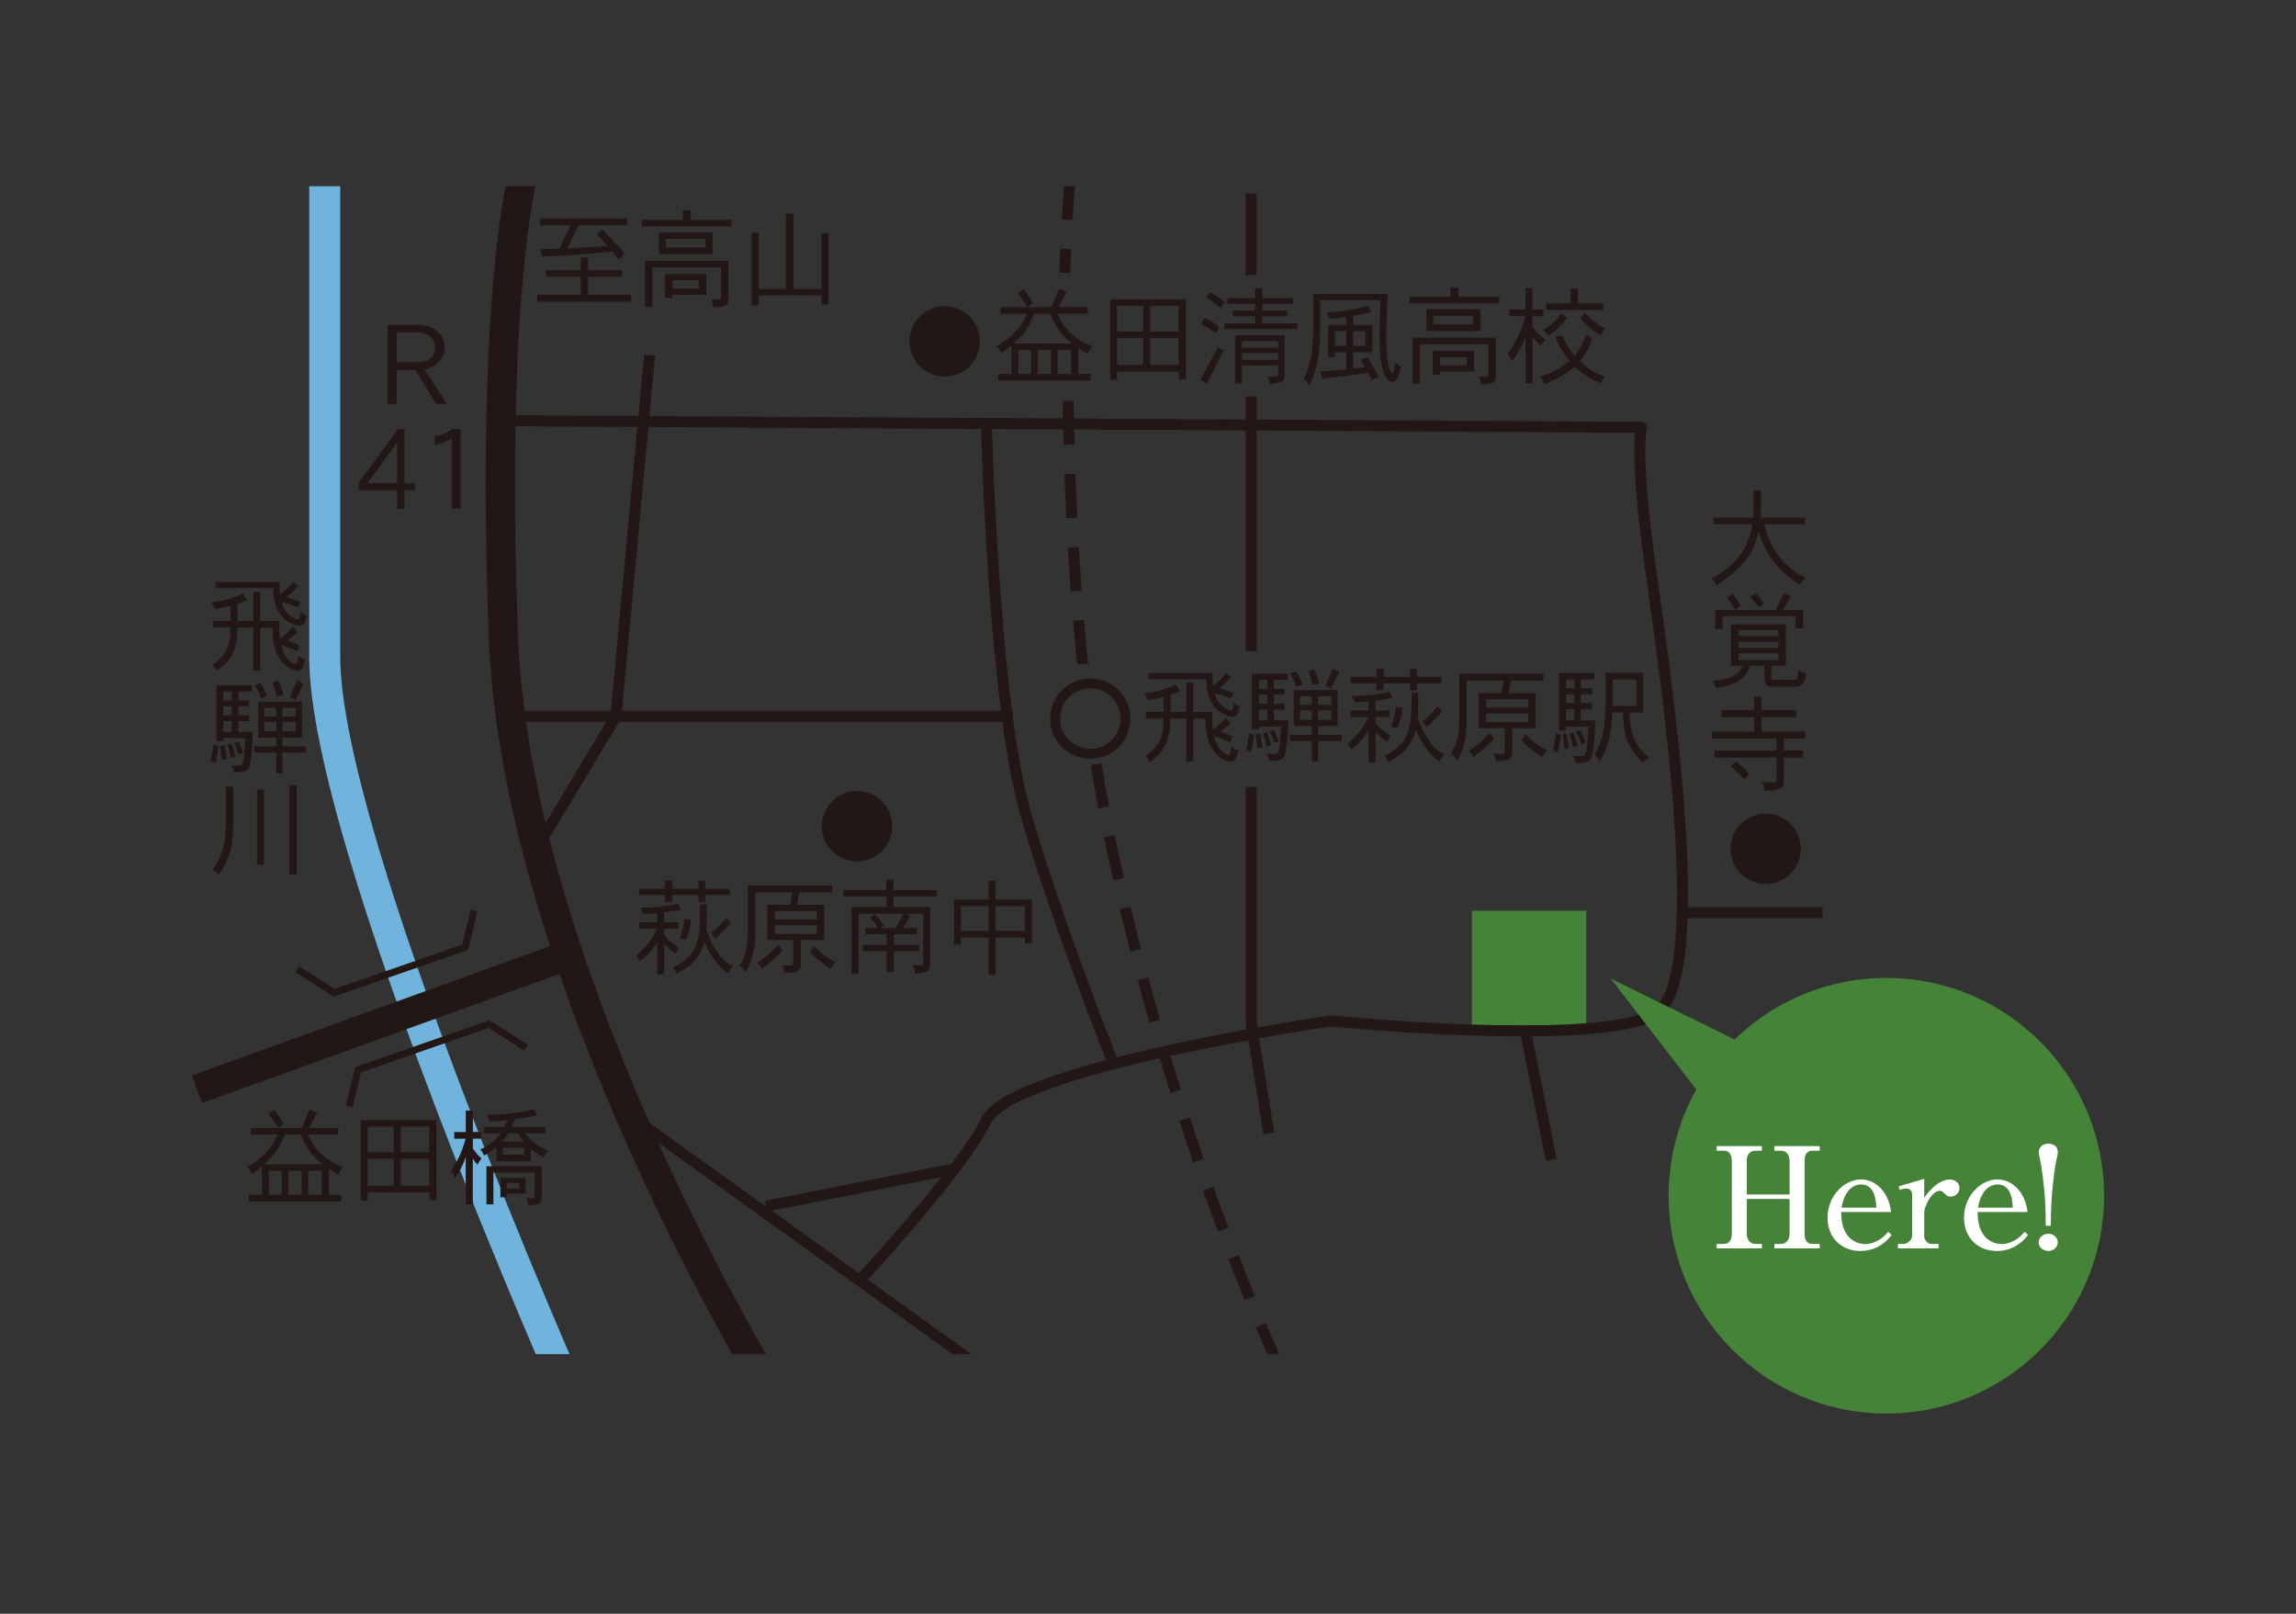 <?xml version="1.0" encoding="UTF-8"?><svg id="_イヤー_2" xmlns="http://www.w3.org/2000/svg" xmlns:xlink="http://www.w3.org/1999/xlink" viewBox="0 0 370 260"><rect x="0" y="0" width="370" height="260" fill="#333333" stroke="none"/><defs><style>.cls-1,.cls-2,.cls-3,.cls-4,.cls-5,.cls-6,.cls-7{fill:none;}.cls-2,.cls-4{stroke-width:1.77px;}.cls-2,.cls-4,.cls-5,.cls-6,.cls-7{stroke:#221714;}.cls-2,.cls-6{stroke-linejoin:round;}.cls-8{clip-path:url(#clippath);}.cls-9{fill:#fff;}.cls-10{fill:#221714;}.cls-11{fill:#448338;}.cls-3{stroke:#70b3dd;stroke-width:5px;}.cls-3,.cls-4,.cls-5,.cls-7{stroke-miterlimit:10;}.cls-4{stroke-dasharray:0 0 7.08 4.72;}.cls-5{stroke-width:1.6px;}.cls-6{stroke-width:1.12px;}.cls-7{stroke-width:4.72px;}</style><clipPath id="clippath"><rect class="cls-1" x="30.93" y="30" width="268.09" height="188.17"/></clipPath></defs><rect class="cls-11" x="237.21" y="146.74" width="18.42" height="18.42" transform="translate(402.36 -90.47) rotate(90)"/><g class="cls-8"><path class="cls-3" d="M52.33,29.05V105.83c0,29.86,39.81,119.43,39.81,119.43"/><path class="cls-7" d="M84.33,27.98s-5.33,19.19-3.2,74.65c2.13,55.45,43.72,122.63,43.72,122.63"/><line class="cls-7" x1="91.79" y1="153.81" x2="31.72" y2="175.5"/><line class="cls-2" x1="83.26" y1="115.42" x2="163.24" y2="115.42"/><path class="cls-4" d="M176.63,123.12c.26,1.58,.53,3.16,.82,4.74,9.6,52.25,29.5,94.2,29.5,94.2"/><path class="cls-4" d="M172.12,64.59c.25,12.31,.73,27.56,2.47,43.48"/><path class="cls-4" d="M172.48,28.34s-.57,5.82-.89,15.62"/><path class="cls-2" d="M158.97,68.5s1.07,44.79,6.4,62.92c5.33,18.13,13.86,39.46,13.86,39.46"/><line class="cls-2" x1="103.52" y1="181.18" x2="158.97" y2="221"/><line class="cls-2" x1="123.43" y1="194.34" x2="154" y2="188.29"/><path class="cls-2" d="M138.71,206.07s16-17.06,20.26-25.59c4.27-8.53,55.45-16,55.45-16,0,0,42.66,4.27,52.25-1.07,9.6-5.33,1.07-58.65-1.07-74.65s-1.07-19.91-1.07-19.91l-184.48-1.07"/><polyline class="cls-2" points="86.46 136.75 99.25 115.42 104.68 57.22"/><line class="cls-2" x1="270.94" y1="147.06" x2="293.69" y2="147.06"/><line class="cls-2" x1="201.63" y1="44.33" x2="201.63" y2="31.18"/><line class="cls-2" x1="201.63" y1="104.92" x2="201.63" y2="63.88"/><polyline class="cls-2" points="204.47 182.61 201.63 164.83 201.63 126.78"/><line class="cls-2" x1="245.7" y1="165.54" x2="249.97" y2="186.87"/><path class="cls-10" d="M157.91,55c0,3.13-2.54,5.67-5.67,5.67-3.13,0-5.67-2.54-5.67-5.67s2.54-5.67,5.67-5.67c3.13,0,5.67,2.54,5.67,5.67Z"/><circle class="cls-10" cx="138.11" cy="133.11" r="5.67"/><path class="cls-10" d="M290.21,136.75c0,3.13-2.54,5.67-5.67,5.67-3.13,0-5.67-2.54-5.67-5.67s2.54-5.67,5.67-5.67c3.13,0,5.67,2.54,5.67,5.67Z"/><g><path class="cls-10" d="M171.88,47.03l-1.31,2.45h4.72v1.07h-4.87c.41,1.12,1.06,2.1,1.96,2.95,.94,.95,2.15,1.72,3.65,2.3-.39,.44-.63,.85-.73,1.21-.58-.31-1.09-.63-1.53-.95v4.21h1.99v1.06h-14.91v-1.06h2.13v-4.58c-.53,.46-1.06,.85-1.6,1.19-.24-.46-.49-.83-.8-1.14,1.14-.58,2.08-1.26,2.83-2.06,.85-.78,1.53-1.82,2.08-3.12h-4.29v-1.07h8.2l1.31-3,1.19,.55Zm.9,8.32c-.51-.39-.96-.8-1.35-1.21-.87-.89-1.6-2.08-2.18-3.58h-2.57c-.48,1.26-1.12,2.4-1.94,3.39-.46,.51-.92,.99-1.38,1.4h9.43Zm-6.29-6.53l-.94,.67c-.41-.75-.92-1.5-1.52-2.27l.92-.67c.7,.92,1.21,1.69,1.53,2.27Zm-.32,11.45v-3.87h-2.08v3.87h2.08Zm3.19,0v-3.87h-2.13v3.87h2.13Zm3.25,0v-3.87h-2.18v3.87h2.18Z"/><path class="cls-10" d="M191.09,61.14h-1.14v-1.26h-9.92v1.33h-1.12v-12.99h12.19v12.92Zm-6.87-7.72v-4.14h-4.19v4.14h4.19Zm0,5.39v-4.33h-4.19v4.33h4.19Zm1.14-5.39h4.58v-4.14h-4.58v4.14Zm4.58,5.39v-4.33h-4.58v4.33h4.58Z"/><path class="cls-10" d="M197.15,56.47l-2.66,5.33-1.06-.6,2.86-5.27c.31,.27,.6,.46,.85,.53Zm-.67-3.78l-.53,.99c-.65-.51-1.45-.99-2.4-1.47l.55-.99c.87,.41,1.67,.9,2.39,1.47Zm.87-4.01l-.67,.94c-.73-.65-1.52-1.21-2.33-1.67l.67-.85c.85,.44,1.64,.97,2.33,1.58Zm4.93-.66v-1.6h1.14v1.6h4.93v.94h-4.93v1.06h3.99v.94h-3.99v1.14h5.66v.92h-11.79v-.92h4.99v-1.14h-3.6v-.94h3.6v-1.06h-4.47v-.94h4.47Zm4.74,6v6.53c0,.49-.17,.82-.49,.95-.31,.14-.96,.24-1.91,.31-.03-.38-.17-.77-.41-1.14h1.5c.15,0,.24-.08,.24-.26v-1.53h-5.79v2.93h-1.12v-7.79h7.99Zm-1.07,1.99v-1.07h-5.79v1.07h5.79Zm0,1.99v-1.12h-5.79v1.12h5.79Z"/><path class="cls-10" d="M223.67,47.35c-.17,2.33-.26,4.72-.26,7.16,0,1.79,.1,3.21,.31,4.23,.24,.94,.44,1.4,.61,1.4,.2,0,.36-.56,.48-1.72,.27,.31,.61,.49,.99,.6-.1,.65-.29,1.24-.53,1.79-.26,.48-.53,.73-.8,.73-.48,0-.87-.31-1.18-.89-.38-.61-.63-1.45-.77-2.5-.14-1.06-.19-2.42-.19-4.09,0-1.53,.02-3.43,.07-5.69h-9.65v5.06c0,3.43-.58,6.31-1.74,8.64-.31-.48-.61-.8-.94-.99,1.02-1.89,1.53-4.45,1.53-7.65v-6.07h12.05Zm-2.66,2.93c-1.02,.24-2.01,.44-2.93,.6v1.47h3.07v4.4h-3.07v2.61c.63-.07,1.26-.14,1.91-.24-.24-.41-.46-.8-.7-1.18l1.06-.39c.7,1.04,1.29,2.1,1.81,3.19l-1.14,.48c-.17-.41-.34-.78-.53-1.16-2.9,.44-5.39,.75-7.46,.95l-.19-1.19c1.33-.07,2.71-.17,4.12-.32v-2.74h-1.81v.8h-1.12v-5.2h2.93v-1.3c-.96,.15-1.88,.26-2.73,.31-.05-.27-.19-.6-.41-1.01,2.25-.14,4.45-.49,6.6-1.07l.6,1.01Zm-4.06,5.45v-2.39h-1.81v2.39h1.81Zm1.12,0h1.94v-2.39h-1.94v2.39Z"/><path class="cls-10" d="M235.02,46.29v1.53h6.58v1.06h-14.44v-1.06h6.58v-1.53h1.28Zm6.05,8.11v6.39c0,.34-.1,.58-.29,.75-.27,.19-1,.32-2.16,.39-.03-.56-.15-.99-.34-1.28h1.01c.39,0,.6-.05,.6-.12v-5.06h-11.06v6.39h-1.19v-7.46h13.45Zm-11.18-1.06v-3.53h8.66v3.53h-8.66Zm7.65,3.19v3.34h-5.45v.53h-1.21v-3.87h6.66Zm-6.53-4.26h6.39v-1.4h-6.39v1.4Zm5.33,6.6v-1.33h-4.26v1.33h4.26Z"/><path class="cls-10" d="M245.83,49.89v-3.48h1.12v3.48h1.74v1.06h-1.74v1.67c.24,.36,.49,.67,.73,.94,.41,.46,.87,.85,1.4,1.19-.31,.29-.55,.6-.73,.92-.34-.22-.7-.58-1.07-1.06-.12-.12-.22-.26-.32-.39v7.58h-1.12v-7.64c-.24,.72-.54,1.38-.89,2.01-.53,1.01-.97,1.69-1.31,2.03-.14-.46-.39-.84-.73-1.14,.68-.92,1.24-1.86,1.71-2.83,.43-.85,.83-1.96,1.21-3.29h-2.59v-1.06h2.61Zm10.79,4.65c-.51,1.45-1.19,2.66-2.01,3.65,1.26,1.26,2.61,2.06,4.01,2.42-.27,.32-.49,.7-.67,1.12-1.5-.58-2.9-1.45-4.16-2.68-.22,.21-.44,.39-.65,.56-1.5,1.09-2.95,1.84-4.31,2.25-.12-.51-.34-.92-.68-1.21,1.45-.36,2.88-1.06,4.28-2.08,.17-.14,.36-.27,.53-.43-1.09-1.26-1.87-2.59-2.33-4h1.19c.41,1.09,1.06,2.15,1.94,3.17,.75-.89,1.36-2.01,1.86-3.38l1.01,.6Zm-4.14-3.25c-.85,1.14-1.86,2.1-2.98,2.86-.19-.36-.46-.7-.8-1.01,1.14-.61,2.11-1.5,2.93-2.66l.85,.8Zm1.81-4.81v2.4h4.06v1.07h-9.19v-1.07h3.94v-2.4h1.19Zm2.79,5.47c.51,.41,1.07,.75,1.67,.99-.29,.29-.56,.65-.8,1.07-.72-.41-1.35-.85-1.88-1.33-.6-.53-1.06-.99-1.4-1.4l.73-.87c.53,.6,1.09,1.11,1.67,1.53Z"/></g><g><path class="cls-10" d="M93.57,43.54v-2.06h1.21v2.06h5.45v1.07h-5.45v2.91h6.92v1.07h-15.12v-1.07h6.99v-2.91h-5.59v-1.07h5.59Zm7.53-8.38v1.12h-7.89l-1.77,3.73c1.96-.1,4.12-.22,6.48-.39-.55-.61-1.12-1.23-1.74-1.81l.85-.87c1.67,1.64,2.88,2.95,3.6,3.94l-.92,.94c-.34-.44-.68-.87-1.02-1.31-4.47,.46-8.27,.73-11.37,.83l-.26-1.19c.96-.02,1.98-.05,3.08-.08l1.81-3.78h-4.89v-1.12h14.04Z"/><path class="cls-10" d="M111.31,33.9v1.53h6.58v1.06h-14.44v-1.06h6.58v-1.53h1.28Zm6.05,8.11v6.39c0,.34-.1,.58-.29,.75-.27,.19-1,.32-2.16,.39-.03-.56-.15-.99-.34-1.28h1.01c.39,0,.6-.05,.6-.12v-5.06h-11.06v6.39h-1.19v-7.46h13.45Zm-11.18-1.06v-3.53h8.66v3.53h-8.66Zm7.65,3.19v3.34h-5.45v.53h-1.21v-3.87h6.66Zm-6.53-4.26h6.39v-1.4h-6.39v1.4Zm5.33,6.6v-1.33h-4.26v1.33h4.26Z"/><path class="cls-10" d="M122.26,37.56v8.98h4.38v-12.12h1.21v12.12h4.52v-8.98h1.14v11.5h-1.14v-1.47h-10.11v1.6h-1.14v-11.64h1.14Z"/></g><g><path class="cls-10" d="M70.25,65.09l-3.27-5.48h-3.07v5.48h-1.43v-12.78h4.36c1.37,0,2.47,.29,3.33,.84,.98,.66,1.47,1.62,1.47,2.86,0,.86-.31,1.59-.88,2.23-.59,.66-1.37,1.08-2.35,1.29l3.64,5.56h-1.8Zm-.94-10.9c-.53-.41-1.21-.63-2.04-.63h-3.35v4.79h3.17c2,0,3.01-.78,3.01-2.33,0-.78-.27-1.39-.78-1.82Z"/><path class="cls-10" d="M65.19,78.99v2.95h-1.19v-2.95h-6.18v-1.23l6.32-8.61h1.04v8.69h1.72v1.15h-1.72Zm-1.19-7.69l-4.79,6.54h4.79v-6.54Z"/><path class="cls-10" d="M72.8,81.93v-11.31c-.94,.53-1.84,.9-2.7,1.1v-1.47c1.04-.14,1.94-.51,2.68-1.1h1.45v12.78h-1.43Z"/></g><g><path class="cls-10" d="M109.76,146.58c-.82,.17-1.72,.32-2.73,.43v1.58h2.27v1.06h-2.27v.99c.41,.48,.77,.83,1.06,1.07,.34,.31,.8,.65,1.35,1-.22,.29-.43,.6-.6,.94-.63-.48-1.11-.89-1.45-1.24-.14-.14-.25-.26-.36-.38v4.94h-1.12v-5.21c-.32,.58-.72,1.11-1.19,1.62-.68,.72-1.23,1.21-1.67,1.47-.1-.36-.29-.65-.53-.87,.78-.67,1.45-1.36,1.99-2.08,.48-.58,.94-1.33,1.36-2.25h-2.9v-1.06h2.93v-1.48c-.72,.07-1.48,.12-2.27,.15-.1-.38-.26-.7-.46-1,2.4-.03,4.45-.26,6.12-.67l.46,.99Zm-2.59-3.39v-1.33h1.14v1.33h4.26v-1.33h1.12v1.33h3.92v1.01h-3.92v1.12h-1.12v-1.12h-4.26v1.12h-1.14v-1.12h-4.19v-1.01h4.19Zm6.73,2.54v1.99c0,.77-.03,1.47-.08,2.11,.68,1.77,1.31,3.02,1.91,3.75,.6,.94,1.38,1.62,2.37,2.06-.32,.43-.6,.82-.8,1.19-.8-.53-1.55-1.3-2.27-2.32-.53-.72-1.04-1.65-1.52-2.81-.19,.78-.44,1.41-.75,1.93-.73,1.33-1.98,2.4-3.73,3.27-.14-.41-.34-.75-.6-1.01,1.88-.87,3.1-2.03,3.66-3.48,.46-1.09,.7-2.66,.73-4.7v-1.99h1.07Zm-2.54,2.45c-.08,1.09-.36,2.16-.8,3.2l-1.06-.2c.38-.92,.65-1.98,.8-3.14l1.06,.14Zm6.39,.53c-.78,.92-1.62,1.77-2.52,2.54-.17-.32-.39-.63-.67-.94,.78-.54,1.6-1.35,2.45-2.39l.73,.78Z"/><path class="cls-10" d="M121.71,150.38c0,2.49-.51,4.57-1.53,6.25-.32-.51-.67-.85-1.01-1.06,.89-1.28,1.35-3.02,1.35-5.2v-7.72h13.57v1.12h-5.28l-.34,2.01h4.36v5.66h-3.78v4.12c0,.38-.2,.68-.58,.9-.41,.19-1.07,.29-2.03,.29,0-.39-.15-.78-.46-1.19h1.53c.2,0,.32-.14,.32-.41v-3.71h-4.19v-5.66h3.68l.34-2.01h-5.95v6.6Zm4.46,2.73c-1.06,1.09-2.18,2.1-3.41,3-.17-.36-.43-.68-.73-1,1.09-.65,2.2-1.6,3.34-2.86l.8,.87Zm-1.33-4.99h6.78v-1.33h-6.78v1.33Zm0,.94v1.4h6.78v-1.4h-6.78Zm8.11,4.93c.55,.41,1.12,.75,1.74,1.01-.29,.29-.56,.63-.8,1.06-.75-.41-1.4-.85-1.94-1.33-.63-.51-1.11-.99-1.45-1.4l.73-.87c.54,.6,1.11,1.11,1.72,1.53Z"/><path class="cls-10" d="M142.83,143.4v-1.67h1.14v1.67h6.99v1.06h-6.99v1.67h5.93v9.25c0,.58-.17,.94-.49,1.11-.31,.17-.95,.29-1.91,.36-.03-.44-.17-.89-.41-1.33h1.43c.15,0,.24-.1,.24-.34v-7.98h-2.85l.72,.46-1.11,1.86h2.25v1.01h-3.73v1.72h4.06v1h-4.06v3.32h-1.14v-3.32h-3.85v-1h3.85v-1.72h-3.46v-1.01h2.06c-.36-.56-.78-1.11-1.26-1.65l.8-.6c.63,.75,1.09,1.38,1.4,1.86l-.53,.39h2.45l1.26-2.32h-7.24v9.71h-1.14v-10.79h5.59v-1.67h-6.92v-1.06h6.92Z"/><path class="cls-10" d="M166.3,151.99h-1.14v-.94h-4.72v6h-1.12v-6h-4.47v1.14h-1.14v-7.26h5.61v-3.07h1.12v3.07h5.86v7.06Zm-6.99-1.99v-4.01h-4.47v4.01h4.47Zm1.12,0h4.72v-4.01h-4.72v4.01Z"/></g><g><path class="cls-10" d="M51.11,179.26l-1.31,2.45h4.72v1.07h-4.87c.41,1.12,1.06,2.1,1.96,2.95,.94,.95,2.15,1.72,3.65,2.3-.39,.44-.63,.85-.73,1.21-.58-.31-1.09-.63-1.53-.95v4.21h1.99v1.06h-14.91v-1.06h2.13v-4.58c-.53,.46-1.06,.85-1.6,1.19-.24-.46-.49-.84-.8-1.14,1.14-.58,2.08-1.26,2.83-2.06,.85-.78,1.53-1.82,2.08-3.12h-4.29v-1.07h8.2l1.31-3,1.19,.55Zm.9,8.32c-.51-.39-.96-.8-1.35-1.21-.87-.89-1.6-2.08-2.18-3.58h-2.57c-.48,1.26-1.12,2.4-1.94,3.39-.46,.51-.92,.99-1.38,1.4h9.43Zm-6.29-6.53l-.94,.67c-.41-.75-.92-1.5-1.52-2.27l.92-.67c.7,.92,1.21,1.69,1.53,2.27Zm-.32,11.45v-3.87h-2.08v3.87h2.08Zm3.19,0v-3.87h-2.13v3.87h2.13Zm3.25,0v-3.87h-2.18v3.87h2.18Z"/><path class="cls-10" d="M70.32,193.37h-1.14v-1.26h-9.92v1.33h-1.12v-12.99h12.19v12.92Zm-6.87-7.72v-4.14h-4.19v4.14h4.19Zm0,5.39v-4.33h-4.19v4.33h4.19Zm1.14-5.39h4.58v-4.14h-4.58v4.14Zm4.58,5.39v-4.33h-4.58v4.33h4.58Z"/><path class="cls-10" d="M75.06,182.38v-3.46h1.14v3.46h1.33v1.07h-1.33v1.57c.19,.31,.36,.53,.49,.68,.22,.31,.53,.61,.9,.94-.24,.32-.46,.67-.67,1.01-.32-.38-.56-.7-.73-.99v7.38h-1.14v-7.62c-.2,.58-.43,1.12-.68,1.64-.41,.85-.77,1.41-1.04,1.72-.14-.44-.39-.8-.73-1.07,.58-.78,1.06-1.62,1.45-2.47,.34-.72,.68-1.65,.99-2.78h-1.84v-1.07h1.86Zm11.52-2.73c-.89,.26-2.1,.48-3.61,.67h-.05c-.17,.48-.32,.89-.49,1.26h5.49v1.01h-3.27c.36,.48,.77,.92,1.21,1.33,.61,.55,1.47,1.06,2.54,1.53-.43,.38-.7,.7-.8,1.01-.75-.38-1.45-.83-2.06-1.38v1.98h-5.54v-2.22c-.61,.51-1.28,.97-1.99,1.35-.14-.38-.34-.72-.6-1.01,1.18-.49,2.17-1.23,2.97-2.18,.1-.14,.21-.27,.31-.41h-2.68v-1.01h3.29c.19-.34,.36-.72,.49-1.12-1.02,.1-1.99,.17-2.92,.2-.14-.48-.29-.8-.46-1.01,1.52-.03,2.9-.14,4.14-.29,1.12-.14,2.3-.34,3.51-.65l.53,.94Zm.73,8.25v4.94c0,.54-.15,.9-.43,1.06-.27,.15-.85,.27-1.71,.34-.03-.41-.15-.82-.39-1.21h1.19c.14,0,.2-.12,.2-.32v-3.8h-6.66v5.13h-1.12v-6.14h8.91Zm-2.59,1.88v2.52h-3.07v.6h-1.01v-3.12h4.07Zm-.34-5.86c-.34-.41-.65-.85-.9-1.33h-1.55c-.24,.41-.48,.75-.72,1.02-.1,.12-.19,.22-.26,.31h3.43Zm-3.32,2.13h3.39v-1.12h-3.39v1.12Zm2.66,5.45v-.92h-2.06v.92h2.06Z"/></g><g><path class="cls-10" d="M282.55,83.4c.03-.38,.05-.75,.05-1.12v-3.27h1.19v3.27c-.02,.39-.03,.77-.07,1.12h7.12v1.07h-6.54c.36,1.7,1.07,3.34,2.16,4.87,1.26,1.69,2.78,2.93,4.52,3.72-.34,.31-.65,.68-.94,1.12-1.91-1.09-3.48-2.54-4.72-4.4-.89-1.29-1.53-2.71-1.93-4.21-.24,1.09-.55,2.06-.96,2.95-.89,1.86-2.81,3.78-5.78,5.79-.24-.49-.53-.85-.87-1.07,2.45-1.31,4.19-2.88,5.2-4.69,.72-1.26,1.19-2.62,1.43-4.09h-6.29v-1.07h6.41Z"/><path class="cls-10" d="M285.47,107.26v1.93c0,.22,.05,.34,.19,.34h3.48c.22,0,.38-.12,.46-.38,.12-.19,.19-.58,.2-1.16,.34,.24,.75,.39,1.26,.46-.05,.58-.2,1.07-.48,1.55-.24,.43-.65,.65-1.19,.65h-3.92c-.77,0-1.14-.49-1.14-1.47v-1.93h-2.25c-.46,1.09-.97,1.82-1.55,2.18-.72,.65-2.08,1.11-4.06,1.41-.03-.44-.19-.82-.46-1.14,1.58-.15,2.76-.43,3.51-.87,.51-.31,.97-.83,1.35-1.58h-1.93v-6.66h8.85v6.66h-2.32Zm3.12-11.18l-1.28,2.2h3.27v2.98h-1.19v-1.99h-11.78v2.06h-1.21v-3.05h9.78l1.28-2.68,1.12,.48Zm-8.11,1.52l-.87,.68c-.34-.67-.77-1.33-1.26-2.01l.87-.6c.56,.78,.99,1.43,1.26,1.93Zm-.34,4.87h6.46v-.94h-6.46v.94Zm0,.92v1.01h6.46v-1.01h-6.46Zm0,1.88v1.06h6.46v-1.06h-6.46Zm4.12-8.06l-.85,.67c-.38-.58-.82-1.14-1.35-1.72l.87-.61c.61,.68,1.06,1.23,1.33,1.67Z"/><path class="cls-10" d="M282.67,114.4v-2.2h1.19v2.2h5.59v1.14h-5.59v2.32h7.06v1.14h-3.46v1.93h3.12v1.12h-3.12v4.14c0,.41-.27,.7-.78,.89-.55,.21-1.33,.31-2.35,.31,.02-.43-.14-.87-.46-1.33h1.98c.27,0,.43-.1,.43-.27v-3.73h-9.99v-1.12h9.99v-1.93h-10.4v-1.14h6.8v-2.32h-5.27v-1.14h5.27Zm-.73,10.33l-.87,.85c-.61-.73-1.33-1.45-2.13-2.13l.8-.8c1.02,.87,1.76,1.57,2.2,2.08Z"/></g><g><path class="cls-10" d="M39.8,96.73c-.55,.22-1.06,.41-1.53,.54v2.78h2.54v-4.72h1.12v4.72h3.07c0,1.3,.03,2.27,.12,2.92,.75-.61,1.42-1.26,2.01-1.98l.87,.87-1.64,1.33c.72,.24,1.36,.51,1.96,.8l-.46,.92c-.7-.34-1.52-.65-2.47-.95l-.07,.05c.14,.61,.32,1.09,.53,1.43,.24,.41,.55,.77,.89,1.07,.36,.31,.67,.48,.92,.48,.05,0,.1-.05,.14-.12,.08-.07,.19-.48,.32-1.23,.44,.38,.8,.58,1.07,.61-.19,.77-.36,1.26-.53,1.47-.24,.2-.46,.32-.67,.32-.51,0-1.06-.21-1.6-.58-.6-.39-1.06-.85-1.36-1.43-.36-.49-.63-1.14-.8-1.96-.2-.67-.31-1.65-.31-2.95h-1.99v6.92h-1.12v-6.92h-2.54v.19c0,1.5-.24,2.74-.68,3.71-.49,1.16-1.38,2.17-2.64,3.08-.19-.38-.43-.7-.73-.94,1.12-.78,1.94-1.67,2.42-2.68,.34-.85,.51-1.91,.51-3.19v-.19h-2.86v-1.07h2.86v-2.44c-.92,.26-1.77,.43-2.59,.51-.05-.27-.2-.63-.48-1.07,1.74-.17,3.43-.63,5.06-1.4l.67,1.07Zm5.33-.95c.78-.58,1.5-1.25,2.13-1.98l.8,.6c-.65,.7-1.26,1.29-1.88,1.81,.82,.24,1.57,.51,2.27,.8l-.46,.85c-.75-.31-1.64-.6-2.62-.89,.19,.65,.41,1.14,.68,1.47,.27,.38,.61,.68,1.01,.96,.41,.27,.77,.41,1.06,.41,.03,0,.07-.03,.1-.1,.07-.07,.14-.43,.24-1.11,.41,.32,.75,.51,1,.55-.17,.72-.32,1.18-.48,1.36-.21,.2-.39,.29-.6,.29-.55,0-1.12-.15-1.7-.49-.63-.34-1.11-.77-1.45-1.26-.38-.44-.65-1.01-.85-1.72-.22-.58-.32-1.45-.32-2.57h-9.32v-1.01h10.33c0,.85,.02,1.53,.07,2.05Z"/><path class="cls-10" d="M35.21,120.25c-.14,.94-.29,1.84-.48,2.73l-.8-.32c.19-.85,.34-1.76,.48-2.68l.8,.27Zm5.39-8.85h-2.2v1.46h1.74v.92h-1.74v1.47h1.74v.94h-1.74v1.72h2.33c-.03,1.86-.17,3.53-.41,4.99-.09,.55-.26,.92-.49,1.16-.36,.24-1.07,.38-2.17,.38-.07-.41-.19-.78-.39-1.12h1.35c.31,0,.51-.2,.58-.65,.15-.65,.27-1.91,.34-3.75h-3.54v.46h-1.12v-8.98h5.73v1.01Zm-4.06,10.91l-.8,.14c-.07-.7-.17-1.45-.27-2.27l.73-.14c.14,.78,.26,1.55,.34,2.27Zm.8-10.91h-1.35v1.46h1.35v-1.46Zm0,2.39h-1.35v1.47h1.35v-1.47Zm0,4.12v-1.72h-1.35v1.72h1.35Zm.6,4.07l-.73,.12c-.14-.65-.32-1.36-.6-2.13l.73-.12c.27,.78,.46,1.48,.6,2.13Zm1.26-.67l-.73,.26c-.19-.6-.43-1.21-.73-1.86l.67-.27c.31,.61,.56,1.23,.8,1.87Zm6.32-2.47v1.4h3.8v1.01h-3.8v3.32h-1.01v-3.32h-3.53v-1.01h3.53v-1.4h-2.91v-5.8h7.06v5.8h-3.14Zm-2.45-6.72l-1.01,.39c-.26-.68-.6-1.4-1.01-2.13l.94-.34c.41,.68,.77,1.36,1.07,2.08Zm-.48,3.32h1.93v-1.4h-1.93v1.4Zm1.93,.87h-1.93v1.52h1.93v-1.52Zm1.21-4.33l-1.07,.26c-.19-.73-.43-1.48-.73-2.25l.94-.34c.32,.75,.61,1.53,.87,2.33Zm-.2,3.46h2.13v-1.4h-2.13v1.4Zm0,.87v1.52h2.13v-1.52h-2.13Zm3.39-6.14l-1.33,2.61-.87-.48,1.21-2.73,.99,.6Z"/><path class="cls-10" d="M37.6,126.73v5.2c0,2.15-.14,3.78-.41,4.91-.36,1.38-.99,2.76-1.91,4.14-.26-.34-.61-.6-1.07-.8,.85-1.16,1.43-2.39,1.77-3.68,.27-.94,.43-2.45,.43-4.57v-5.2h1.19Zm4.93,.48v12.12h-1.12v-12.12h1.12Zm5.27-.73v14.44h-1.14v-14.44h1.14Z"/></g><path class="cls-5" d="M181.37,115.78c0,3.13-2.54,5.67-5.67,5.67-3.13,0-5.67-2.54-5.67-5.67s2.54-5.67,5.67-5.67,5.67,2.54,5.67,5.67Z"/><g><path class="cls-10" d="M190.15,111.4c-.55,.22-1.06,.41-1.53,.54v2.78h2.54v-4.72h1.12v4.72h3.07c0,1.3,.03,2.27,.12,2.92,.75-.61,1.42-1.26,2.01-1.98l.87,.87-1.64,1.33c.72,.24,1.36,.51,1.96,.8l-.46,.92c-.7-.34-1.52-.65-2.47-.96l-.07,.05c.14,.61,.32,1.09,.53,1.43,.24,.41,.55,.77,.89,1.07,.36,.31,.67,.48,.92,.48,.05,0,.1-.05,.14-.12,.08-.07,.19-.48,.32-1.23,.44,.38,.8,.58,1.07,.61-.19,.77-.36,1.26-.53,1.47-.24,.21-.46,.32-.67,.32-.51,0-1.06-.21-1.6-.58-.6-.39-1.06-.85-1.36-1.43-.36-.49-.63-1.14-.8-1.96-.2-.66-.31-1.65-.31-2.95h-1.99v6.92h-1.12v-6.92h-2.54v.19c0,1.5-.24,2.74-.68,3.72-.49,1.16-1.38,2.16-2.64,3.08-.19-.38-.43-.7-.73-.94,1.12-.78,1.94-1.67,2.42-2.68,.34-.85,.51-1.91,.51-3.19v-.19h-2.86v-1.07h2.86v-2.44c-.92,.26-1.77,.43-2.59,.51-.05-.27-.2-.63-.48-1.07,1.74-.17,3.43-.63,5.06-1.4l.67,1.07Zm5.33-.95c.78-.58,1.5-1.25,2.13-1.98l.8,.6c-.65,.7-1.26,1.29-1.88,1.81,.82,.24,1.57,.51,2.27,.8l-.46,.85c-.75-.31-1.64-.6-2.62-.89,.19,.65,.41,1.14,.68,1.47,.27,.38,.61,.68,1.01,.96,.41,.27,.77,.41,1.06,.41,.03,0,.07-.03,.1-.1,.07-.07,.14-.43,.24-1.11,.41,.32,.75,.51,1,.55-.17,.72-.32,1.18-.48,1.36-.21,.2-.39,.29-.6,.29-.55,0-1.12-.15-1.7-.49-.63-.34-1.11-.77-1.45-1.26-.38-.44-.65-1.01-.85-1.72-.22-.58-.32-1.45-.32-2.57h-9.32v-1.01h10.33c0,.85,.02,1.53,.07,2.05Z"/><path class="cls-10" d="M202.1,118.39c-.14,.94-.29,1.84-.48,2.73l-.8-.32c.19-.85,.34-1.76,.48-2.68l.8,.27Zm5.39-8.85h-2.2v1.46h1.74v.92h-1.74v1.47h1.74v.94h-1.74v1.72h2.33c-.03,1.86-.17,3.53-.41,4.99-.09,.55-.26,.92-.49,1.16-.36,.24-1.07,.38-2.17,.38-.07-.41-.19-.78-.39-1.12h1.35c.31,0,.51-.2,.58-.65,.15-.65,.27-1.91,.34-3.75h-3.54v.46h-1.12v-8.98h5.73v1.01Zm-4.06,10.91l-.8,.14c-.07-.7-.17-1.45-.27-2.27l.73-.14c.14,.78,.26,1.55,.34,2.27Zm.8-10.91h-1.35v1.46h1.35v-1.46Zm0,2.39h-1.35v1.47h1.35v-1.47Zm0,4.12v-1.72h-1.35v1.72h1.35Zm.6,4.07l-.73,.12c-.14-.65-.32-1.36-.6-2.13l.73-.12c.27,.78,.46,1.48,.6,2.13Zm1.26-.67l-.73,.26c-.19-.6-.43-1.21-.73-1.86l.67-.27c.31,.61,.56,1.23,.8,1.87Zm6.32-2.47v1.4h3.8v1.01h-3.8v3.32h-1.01v-3.32h-3.53v-1.01h3.53v-1.4h-2.91v-5.8h7.06v5.8h-3.14Zm-2.45-6.72l-1.01,.39c-.26-.68-.6-1.4-1.01-2.13l.94-.34c.41,.68,.77,1.36,1.07,2.08Zm-.48,3.32h1.93v-1.4h-1.93v1.4Zm1.93,.87h-1.93v1.52h1.93v-1.52Zm1.21-4.33l-1.07,.26c-.19-.73-.43-1.48-.73-2.25l.94-.34c.32,.75,.61,1.53,.87,2.33Zm-.2,3.46h2.13v-1.4h-2.13v1.4Zm0,.87v1.52h2.13v-1.52h-2.13Zm3.39-6.14l-1.33,2.61-.87-.48,1.21-2.73,.99,.6Z"/><path class="cls-10" d="M224.41,112.46c-.82,.17-1.72,.32-2.73,.43v1.58h2.27v1.06h-2.27v.99c.41,.48,.77,.83,1.06,1.07,.34,.31,.8,.65,1.35,1-.22,.29-.43,.6-.6,.94-.63-.48-1.11-.89-1.45-1.24-.14-.14-.25-.26-.36-.38v4.94h-1.12v-5.21c-.32,.58-.72,1.11-1.19,1.62-.68,.72-1.23,1.21-1.67,1.47-.1-.36-.29-.65-.53-.87,.78-.67,1.45-1.36,1.99-2.08,.48-.58,.94-1.33,1.36-2.25h-2.9v-1.06h2.93v-1.48c-.72,.07-1.48,.12-2.27,.15-.1-.38-.26-.7-.46-1.01,2.4-.03,4.45-.25,6.12-.66l.46,.99Zm-2.59-3.39v-1.33h1.14v1.33h4.26v-1.33h1.12v1.33h3.92v1.01h-3.92v1.12h-1.12v-1.12h-4.26v1.12h-1.14v-1.12h-4.19v-1.01h4.19Zm6.73,2.54v1.99c0,.77-.03,1.47-.08,2.11,.68,1.77,1.31,3.02,1.91,3.75,.6,.94,1.38,1.62,2.37,2.06-.32,.43-.6,.82-.8,1.19-.8-.53-1.55-1.3-2.27-2.32-.53-.72-1.04-1.65-1.52-2.81-.19,.78-.44,1.41-.75,1.93-.73,1.33-1.98,2.4-3.73,3.27-.14-.41-.34-.75-.6-1.01,1.88-.87,3.1-2.03,3.66-3.48,.46-1.09,.7-2.66,.73-4.71v-1.99h1.07Zm-2.54,2.46c-.08,1.09-.36,2.16-.8,3.2l-1.06-.2c.38-.92,.65-1.98,.8-3.14l1.06,.14Zm6.39,.53c-.78,.92-1.62,1.77-2.52,2.54-.17-.32-.39-.63-.67-.94,.78-.54,1.6-1.35,2.45-2.39l.73,.78Z"/><path class="cls-10" d="M236.36,116.26c0,2.49-.51,4.57-1.53,6.25-.32-.51-.67-.85-1.01-1.06,.89-1.28,1.35-3.02,1.35-5.2v-7.72h13.57v1.12h-5.28l-.34,2.01h4.36v5.66h-3.78v4.12c0,.38-.2,.68-.58,.9-.41,.19-1.07,.29-2.03,.29,0-.39-.15-.78-.46-1.19h1.53c.2,0,.32-.14,.32-.41v-3.71h-4.19v-5.66h3.68l.34-2.01h-5.95v6.6Zm4.46,2.73c-1.06,1.09-2.18,2.1-3.41,3-.17-.36-.43-.68-.73-1,1.09-.65,2.2-1.6,3.34-2.86l.8,.87Zm-1.33-4.99h6.78v-1.33h-6.78v1.33Zm0,.94v1.4h6.78v-1.4h-6.78Zm8.11,4.93c.55,.41,1.12,.75,1.74,1.01-.29,.29-.56,.63-.8,1.06-.75-.41-1.4-.85-1.94-1.33-.63-.51-1.11-.99-1.45-1.4l.73-.87c.54,.6,1.11,1.11,1.72,1.53Z"/><path class="cls-10" d="M251.56,118.39c-.17,1.07-.34,2.03-.53,2.86-.27-.1-.53-.21-.8-.27,.2-.89,.39-1.81,.53-2.8l.8,.21Zm5.39-8.91h-2.2v1.4h1.88v.99h-1.88v1.4h1.81v1.01h-1.81v1.79h2.33c-.03,1.94-.19,3.7-.43,5.25-.09,.56-.26,.97-.51,1.21-.38,.27-1.12,.41-2.25,.41-.07-.41-.2-.8-.41-1.14h1.47c.34,0,.56-.24,.65-.68,.15-.72,.27-2.06,.36-4.04h-3.6v.6h-1.14v-9.25h5.73v1.07Zm-4.12,11.04l-.73,.14c-.07-.72-.15-1.5-.27-2.33l.67-.14c.14,.82,.25,1.59,.34,2.33Zm.87-11.04h-1.33v1.4h1.33v-1.4Zm0,2.39h-1.33v1.4h1.33v-1.4Zm0,4.19v-1.79h-1.33v1.79h1.33Zm.53,4.14l-.73,.19c-.15-.72-.36-1.45-.6-2.2l.66-.19c.24,.72,.46,1.45,.67,2.2Zm1.33-.55l-.73,.27c-.22-.68-.51-1.36-.87-2.06l.66-.27c.36,.68,.67,1.36,.94,2.06Zm3.9-1.4c-.31,1.67-.85,3.15-1.64,4.47-.22-.44-.51-.78-.87-1.06,.68-1.18,1.18-2.52,1.48-4.02,.2-1.28,.32-2.86,.32-4.77v-4.47h6.05v6.39h-2.2c.03,1.42,.19,2.59,.49,3.51,.41,1.43,1.29,2.68,2.64,3.75-.27,.14-.61,.41-1.01,.8-1.47-1.4-2.39-2.85-2.76-4.4-.26-.99-.39-2.2-.43-3.67h-1.71c-.07,1.35-.2,2.51-.39,3.46Zm.43-4.52h3.8v-4.26h-3.8v4.26Z"/></g><polyline class="cls-6" points="47.88 156.14 53.87 159.95 74.98 152.6 76.38 146.69"/><polyline class="cls-6" points="84.78 168.81 78.79 165 57.69 172.36 56.28 178.27"/></g><g><polyline class="cls-11" points="285.19 170.25 259.57 157.66 276.7 179.87"/><path class="cls-11" d="M339.07,192.65c0,19.38-15.71,35.09-35.09,35.09s-35.08-15.71-35.08-35.09,15.7-35.09,35.08-35.09,35.09,15.71,35.09,35.09Z"/><g><path class="cls-9" d="M288.39,187.04c0-.93-.49-1.65-1.4-1.65h-1.03v-.74h7.29v.74h-1.16c-1.03,0-1.28,.84-1.28,1.65v11.72c0,.7,.17,1.65,1.28,1.65h1.16v.72h-7.29v-.72h1.03c.91,0,1.4-.72,1.4-1.65v-5.59h-6.9v5.59c0,.88,.44,1.65,1.38,1.65h1.06v.72h-7.29v-.72h1.16c1.01,0,1.28-.83,1.28-1.65v-11.72c0-.68-.2-1.65-1.28-1.65h-1.16v-.74h7.29v.74h-1.06c-.89,0-1.38,.68-1.38,1.65v5.41h6.9v-5.41Z"/><path class="cls-9" d="M296.7,195.28c0,4.83,3.08,5.15,3.89,5.15,.3,0,2.07,0,3.69-1.97l.56,.5c-.56,.72-2.11,2.59-5.06,2.59s-5.27-2.05-5.27-5.35c0-3.65,2.83-6.18,5.37-6.18s4.55,2.24,4.86,5.25h-8.04Zm5.66-.71c-.02-.79-.12-3.74-2.41-3.74-.37,0-2.54,0-3.18,3.74h5.59Z"/><path class="cls-9" d="M305.98,191.13l4.11-1.21v3.06c1.94-2.77,3.59-2.95,4.14-2.95,.71,0,1.55,.49,1.55,1.37,0,.76-.64,1.39-1.4,1.39-.54,0-.79-.27-1.11-.58-.3-.29-.47-.36-.64-.36-1.45,0-2.54,2.75-2.54,3.39v3.95c0,.5,.47,1.22,1.18,1.22h1.13v.72h-6.55v-.72h.96c.47,0,1.33-.59,1.33-1.31v-6.66c0-.56-.34-.95-.94-.95-.32,0-.79,.11-1.08,.23l-.15-.59Z"/><path class="cls-9" d="M318.69,195.28c0,4.83,3.08,5.15,3.89,5.15,.3,0,2.07,0,3.69-1.97l.56,.5c-.56,.72-2.11,2.59-5.06,2.59s-5.27-2.05-5.27-5.35c0-3.65,2.83-6.18,5.37-6.18s4.55,2.24,4.86,5.25h-8.04Zm5.66-.71c-.02-.79-.12-3.74-2.41-3.74-.37,0-2.54,0-3.18,3.74h5.59Z"/><path class="cls-9" d="M329.67,197.48c0-2.06-.02-5.13-.74-9.78-.05-.29-.39-1.72-.39-2.03,0-.9,.74-1.42,1.53-1.42,.74,0,1.55,.36,1.55,1.42,0,.29-.34,1.69-.39,2.03-.71,4.56-.74,7.95-.74,9.78h-.81Zm1.94,2.68c0,.76-.69,1.39-1.53,1.39s-1.55-.63-1.55-1.39,.69-1.39,1.55-1.39,1.53,.63,1.53,1.39Z"/></g></g></svg>